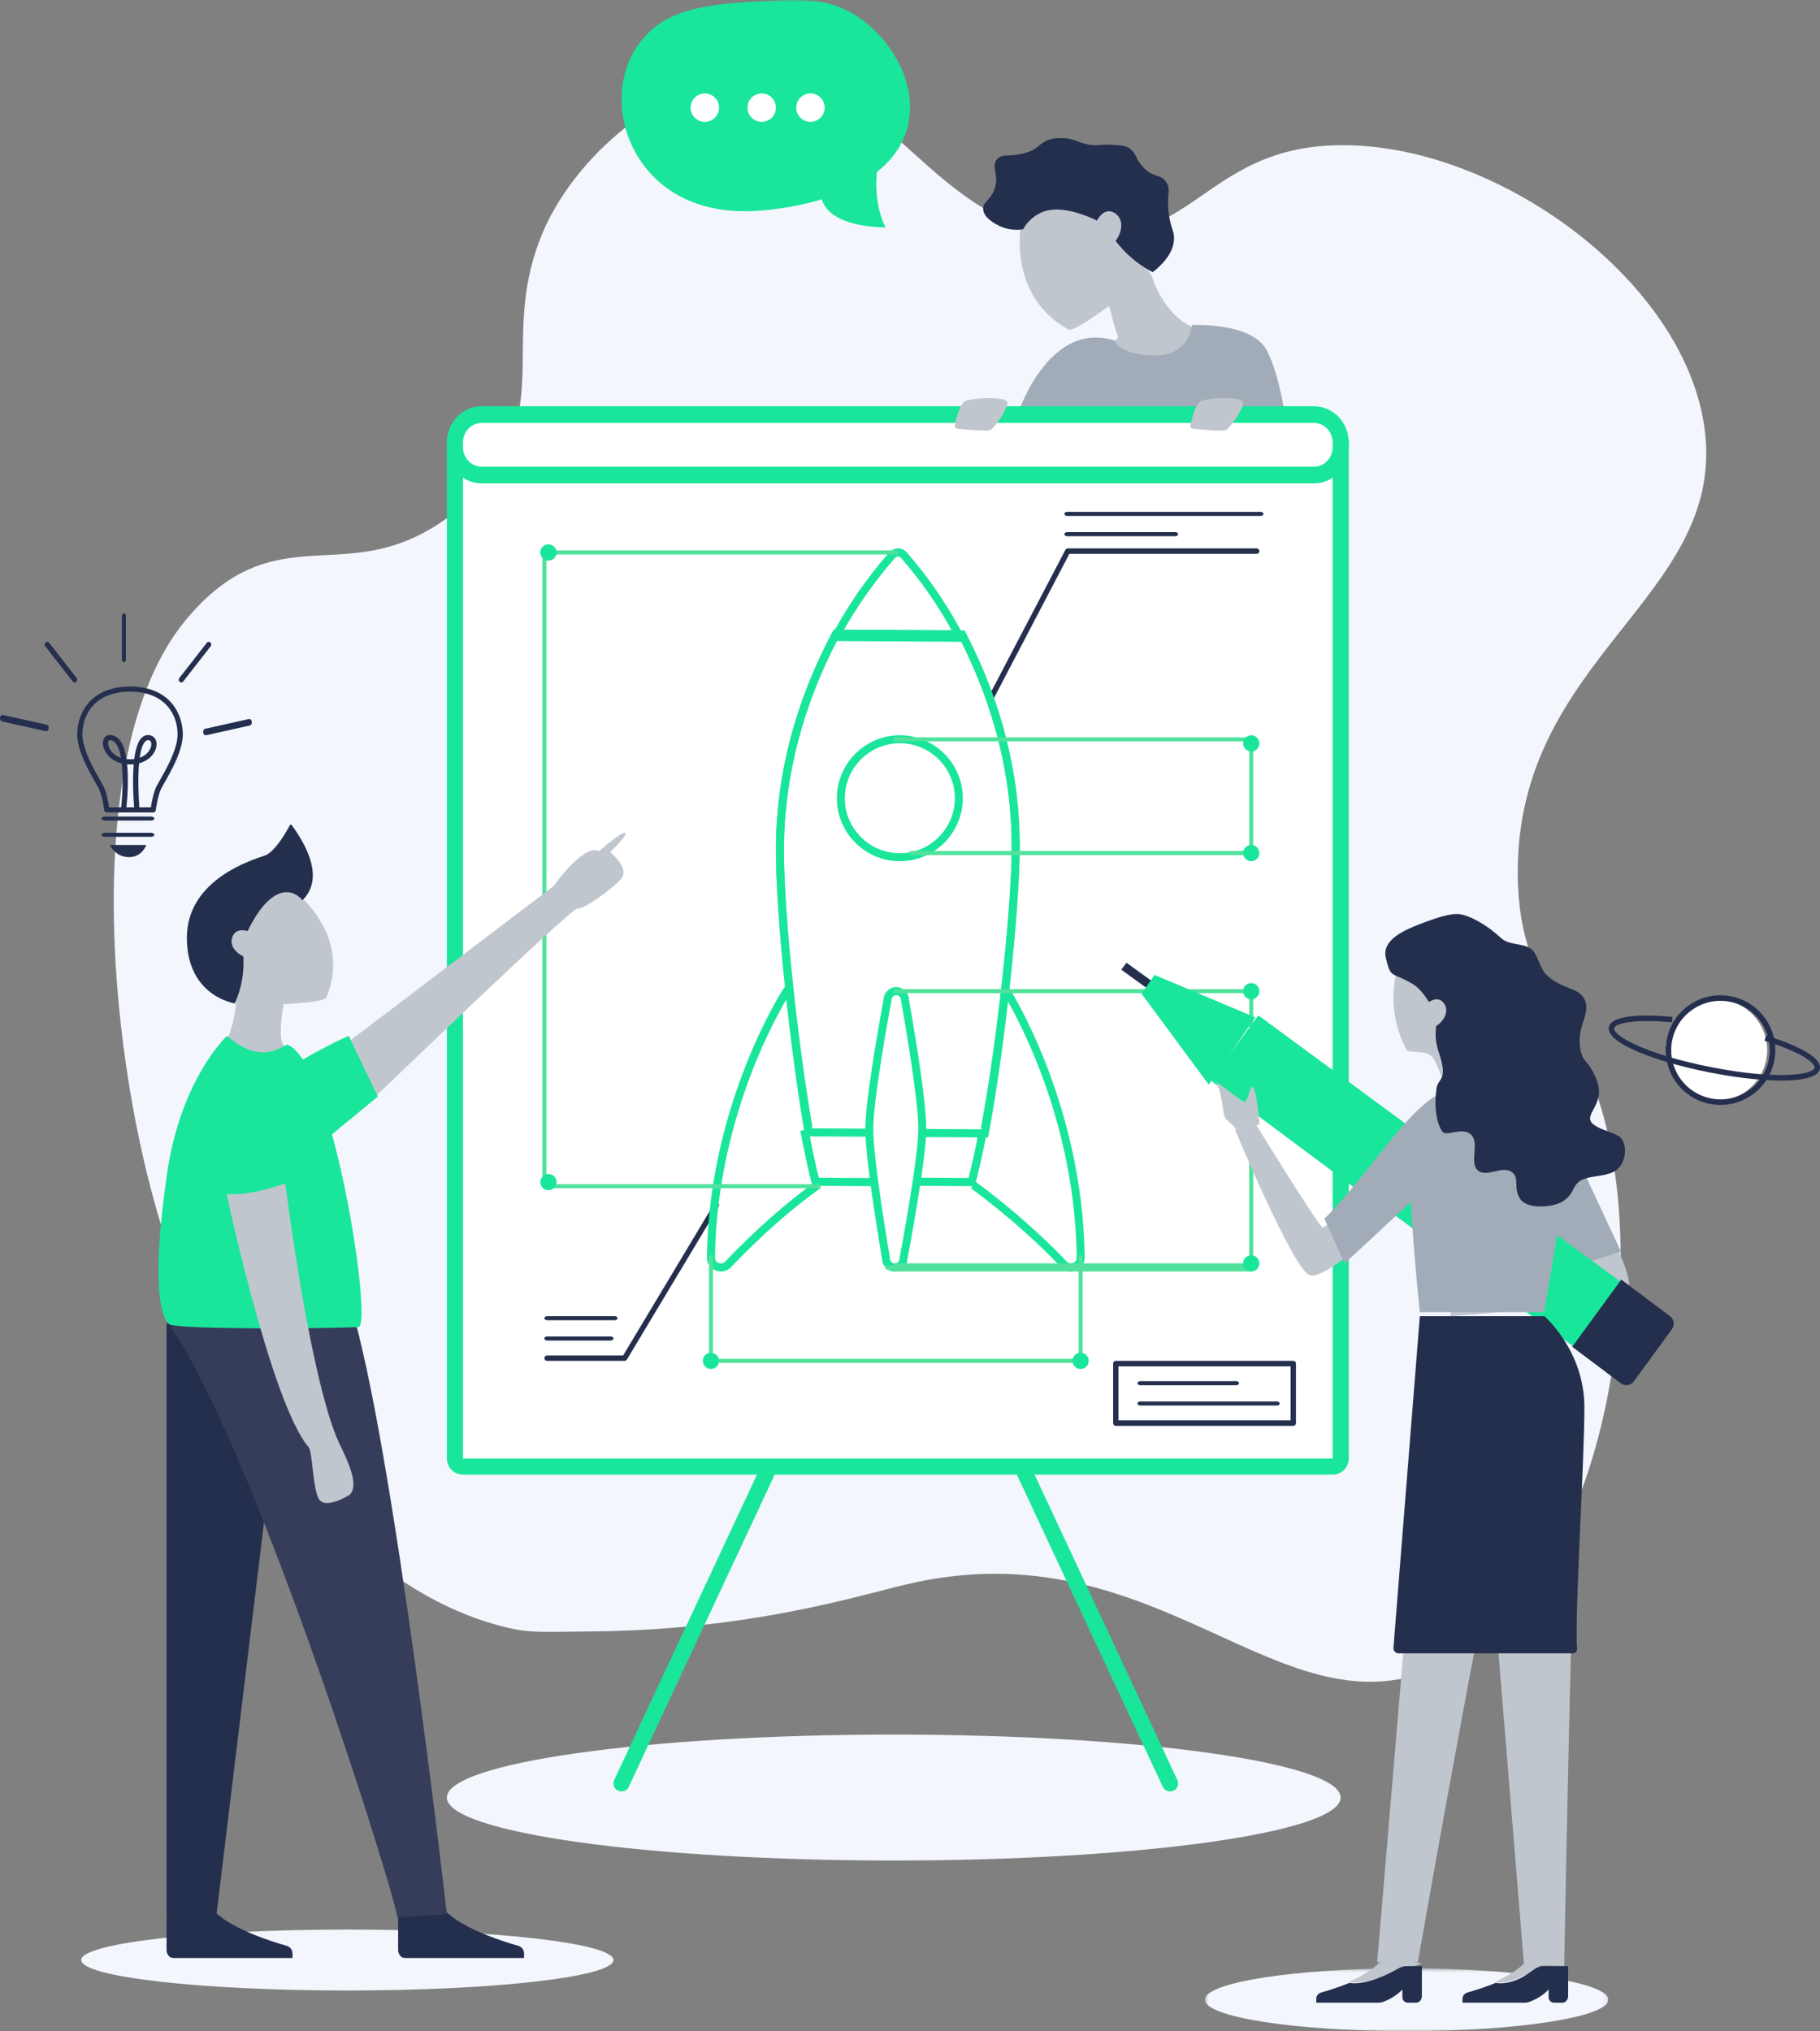 <?xml version="1.0" encoding="UTF-8"?>
<svg width="448px" height="500px" viewBox="0 0 448 500" version="1.1" xmlns="http://www.w3.org/2000/svg" xmlns:xlink="http://www.w3.org/1999/xlink">
    <rect x="0" y="0" width="448" height="500" fill="#808080" stroke="none"/>
    <!-- Generator: sketchtool 51.3 (57544) - http://www.bohemiancoding.com/sketch -->
    <title>69ECF445-7EBB-4536-8854-B9D5D53D181E</title>
    <desc>Created with sketchtool.</desc>
    <defs>
        <polygon id="path-1" points="0.577 0.534 99.89 0.534 99.89 16 0.577 16"></polygon>
        <polygon id="path-3" points="0 500 448 500 448 0 0 0"></polygon>
    </defs>
    <g id="Page-1" stroke="none" stroke-width="1" fill="none" fill-rule="evenodd">
        <g id="About-us" transform="translate(-86, -722)">
            <g id="Group-142" transform="translate(86, 722)">
                <path d="M151,482.5 C151,486.642 121.674,490 85.5,490 C49.325,490 20,486.642 20,482.5 C20,478.358 49.325,475 85.5,475 C121.674,475 151,478.358 151,482.5" id="Fill-1" fill="#F3F6FD"></path>
                <g id="Group-5" transform="translate(296, 484)">
                    <mask id="mask-2" fill="white">
                        <use xlink:href="#path-1"></use>
                    </mask>
                    <g id="Clip-4"></g>
                    <path d="M99.89,8.267 C99.89,12.537 77.658,16 50.233,16 C22.808,16 0.577,12.537 0.577,8.267 C0.577,3.997 22.808,0.534 50.233,0.534 C77.658,0.534 99.89,3.997 99.89,8.267" id="Fill-3" fill="#F3F6FD" mask="url(#mask-2)"></path>
                </g>
                <path d="M330,442.5 C330,451.061 280.751,458 220,458 C159.248,458 110,451.061 110,442.5 C110,433.939 159.248,427 220,427 C280.751,427 330,433.939 330,442.5" id="Fill-6" fill="#F3F6FD"></path>
                <path d="M266.229,58.513 C228.515,57.403 218.906,16.122 185.416,18.067 C164.114,19.303 140.83,38.309 132.894,58.953 C123.709,82.848 135.021,99.295 120.09,117.853 C118.105,120.32 111.138,128.864 99.307,133.411 C80.167,140.767 64.664,129.859 45.763,152.592 C20.252,183.272 26.237,255.646 38.792,298.679 C53.792,350.097 87.952,393.16 126.79,401.085 C131.168,401.978 136.024,401.683 145.646,401.603 C184.542,401.277 211.262,392.82 223.122,390.024 C285.782,375.249 315.38,428.958 355.145,409.828 C391.359,392.406 403.601,330.314 397.404,287.9 C391.77,249.336 373.794,246.893 373.597,215.217 C373.264,161.618 424.602,147.241 419.666,106.131 C415.095,68.054 365.367,33.129 326.176,35.889 C297.422,37.914 293.551,59.317 266.229,58.513" id="Fill-8" fill="#F3F6FD"></path>
                <path d="M434.773,260.858 C433.471,267.636 426.92,272.075 420.142,270.773 C413.364,269.471 408.924,262.921 410.227,256.143 C411.528,249.364 418.079,244.925 424.857,246.227 C431.636,247.529 436.075,254.08 434.773,260.858" id="Fill-10" fill="#FFFFFF"></path>
                <path d="M420.443,246.767 C416.064,247.915 412.501,251.479 411.591,256.213 C410.33,262.779 414.647,269.147 421.212,270.408 C427.779,271.669 434.146,267.353 435.408,260.788 C436.669,254.222 432.354,247.854 425.787,246.592 C423.955,246.241 422.138,246.323 420.443,246.767 M426.903,271.561 C425.016,272.057 422.994,272.148 420.953,271.756 C413.644,270.353 408.84,263.263 410.244,255.954 C411.647,248.645 418.735,243.84 426.046,245.244 C433.356,246.648 438.161,253.737 436.756,261.047 C435.744,266.316 431.777,270.283 426.903,271.561" id="Fill-12" fill="#242F4E"></path>
                <path d="M444.954,265.358 C440.146,266.652 430.362,265.882 420.873,264.014 C407.969,261.471 395.292,256.832 396.031,252.884 C396.669,249.479 406.11,249.812 411.681,250.313 L411.566,251.662 C401.493,250.756 397.533,252.049 397.327,253.139 C397.013,254.821 404.695,259.447 421.123,262.684 C437.549,265.919 446.356,264.54 446.672,262.859 C446.871,261.793 443.755,259.137 434.352,256.193 L434.738,254.898 C439.948,256.53 448.595,259.767 447.968,263.115 C447.773,264.16 446.685,264.893 444.954,265.358" id="Fill-14" fill="#242F4E"></path>
                <path d="M29.785,186.571 C28.907,186.276 28.285,185.835 27.868,185.439 C26.946,184.563 26.618,183.564 26.618,182.92 C26.618,182.654 26.67,182.207 27.018,182.207 C27.533,182.207 27.973,182.415 28.361,182.844 C29.056,183.61 29.506,184.953 29.785,186.571 M34.391,186.528 C34.644,184.728 35.06,183.272 35.717,182.569 C36.02,182.244 36.28,182.207 36.449,182.207 C37.148,182.207 37.253,182.826 37.253,183.196 C37.253,183.814 36.933,184.762 36.035,185.566 C35.666,185.897 35.132,186.261 34.391,186.528 M39.309,192.151 C38.982,192.721 38.717,193.186 38.551,193.511 C37.778,195.022 37.316,197.607 37.141,198.738 L34.306,198.738 C34.098,196.125 33.903,191.581 34.236,187.899 C35.478,187.572 36.343,187.002 36.906,186.497 C37.931,185.579 38.544,184.344 38.544,183.196 C38.544,181.849 37.702,180.945 36.449,180.945 C35.809,180.945 35.242,181.205 34.764,181.718 C33.855,182.691 33.333,184.611 33.05,186.846 C32.461,186.922 31.738,186.932 31.131,186.864 C30.823,184.825 30.269,183.046 29.328,182.007 C28.689,181.302 27.912,180.945 27.018,180.945 C26.007,180.945 25.327,181.738 25.327,182.92 C25.327,184.071 25.956,185.382 26.969,186.344 C27.588,186.932 28.557,187.598 29.975,187.942 C30.378,191.63 30.102,196.176 29.828,198.738 L26.859,198.738 C26.684,197.607 26.223,195.022 25.45,193.511 C25.284,193.186 25.018,192.721 24.692,192.151 C23.154,189.466 20.291,184.468 20.291,180.783 C20.291,175.929 23.358,170.262 32,170.262 C40.643,170.262 43.71,175.929 43.71,180.783 C43.71,184.468 40.847,189.466 39.309,192.151 M31.292,188.147 C31.816,188.187 32.403,188.181 32.915,188.132 C32.569,192.177 32.858,196.804 33.011,198.738 L31.124,198.738 C31.315,196.879 31.701,192.221 31.292,188.147 M32,169 C27.59,169 24.052,170.403 21.765,173.058 C20.008,175.098 19,177.914 19,180.783 C19,184.797 21.97,189.982 23.565,192.767 C23.879,193.316 24.135,193.763 24.296,194.075 C25.185,195.815 25.654,199.411 25.658,199.447 C25.698,199.763 25.973,200 26.298,200 L37.703,200 C38.028,200 38.302,199.763 38.342,199.447 C38.347,199.411 38.814,195.817 39.705,194.075 C39.865,193.763 40.121,193.316 40.435,192.767 C42.031,189.982 45,184.797 45,180.783 C45,177.914 43.993,175.098 42.235,173.058 C39.948,170.403 36.41,169 32,169" id="Fill-16" fill="#242F4E"></path>
                <path d="M37.101,201 L25.899,201 C25.404,201 25,201.225 25,201.5 C25,201.775 25.404,202 25.899,202 L37.101,202 C37.596,202 38,201.775 38,201.5 C38,201.225 37.596,201 37.101,201" id="Fill-18" fill="#242F4E"></path>
                <path d="M37.101,205 L25.899,205 C25.404,205 25,205.225 25,205.5 C25,205.775 25.404,206 25.899,206 L37.101,206 C37.596,206 38,205.775 38,205.5 C38,205.225 37.596,205 37.101,205" id="Fill-20" fill="#242F4E"></path>
                <path d="M31.737,211 C35.053,211 36,208 36,208 L27,208 C27,208 28.421,211 31.737,211" id="Fill-22" fill="#242F4E"></path>
                <path d="M30.5,163 C30.776,163 31,162.716 31,162.367 L31,151.633 C31,151.284 30.776,151 30.5,151 C30.224,151 30,151.284 30,151.633 L30,162.367 C30,162.716 30.224,163 30.5,163" id="Fill-24" fill="#242F4E"></path>
                <path d="M18.855,166.903 L12.097,158.238 C11.876,157.956 11.484,157.919 11.222,158.156 C10.959,158.393 10.925,158.815 11.145,159.097 L17.903,167.761 C18.026,167.918 18.202,168 18.379,168 C18.52,168 18.662,167.949 18.778,167.844 C19.041,167.606 19.075,167.185 18.855,166.903" id="Fill-26" fill="#242F4E"></path>
                <path d="M11.469,178.393 L0.754,176.012 C0.401,175.936 0.072,176.229 0.01,176.668 C-0.052,177.109 0.181,177.529 0.531,177.607 L11.245,179.988 C11.284,179.996 11.321,180 11.358,180 C11.664,180 11.935,179.724 11.99,179.332 C12.051,178.891 11.818,178.471 11.469,178.393" id="Fill-28" fill="#242F4E"></path>
                <path d="M61.246,177.012 L50.531,179.392 C50.181,179.471 49.948,179.891 50.01,180.331 C50.065,180.724 50.336,181 50.642,181 C50.679,181 50.716,180.996 50.755,180.987 L61.469,178.606 C61.819,178.528 62.051,178.109 61.99,177.669 C61.929,177.228 61.596,176.935 61.246,177.012" id="Fill-30" fill="#242F4E"></path>
                <path d="M51.778,158.156 C51.516,157.919 51.124,157.956 50.904,158.239 L44.145,166.904 C43.925,167.185 43.959,167.607 44.222,167.844 C44.338,167.949 44.48,168 44.62,168 C44.797,168 44.974,167.919 45.096,167.762 L51.855,159.097 C52.075,158.815 52.041,158.394 51.778,158.156" id="Fill-32" fill="#242F4E"></path>
                <path d="M251.757,52.588 C251.757,52.588 246.642,71.989 263.007,81.123 C264.277,81.832 273.031,75.289 273.031,75.289 C273.031,75.289 273.985,79.54 275.167,82.717 C275.609,83.905 272.722,83.906 273.211,84.995 C278.564,96.916 301.551,84.316 293.187,80.351 C286.011,76.951 283.447,67.737 283.447,67.737 C283.447,67.737 264.916,41.908 251.757,52.588" id="Fill-34" fill="#C0C6CE"></path>
                <path d="M251.836,56.46 C251.836,56.46 253.016,53.929 256.083,52.417 C262.119,49.442 271.932,55.317 271.932,55.317 C274.173,59.259 277.975,64.059 283.749,67 C287.871,63.763 288.873,60.967 288.989,58.963 C289.117,56.736 288.097,56.232 287.655,52.219 C287.163,47.733 288.261,46.786 287.155,44.968 C285.762,42.677 283.822,43.858 281.321,41.089 C279.4,38.962 279.57,37.189 277.487,36.199 C276.806,35.875 275.969,35.811 274.32,35.693 C270.844,35.446 270.703,35.917 268.652,35.693 C265.427,35.341 264.88,34.076 261.484,34.007 C260.752,33.992 259.884,33.98 258.787,34.233 C256.228,34.822 255.572,36.49 253.504,37.27 C248.908,39.002 246.676,37.493 245.32,39.316 C243.886,41.242 246.153,43.229 244.725,46.785 C243.675,49.396 241.884,49.737 242.006,51.511 C242.157,53.694 245.006,55.117 245.898,55.564 C248.39,56.809 250.768,56.617 251.836,56.46" id="Fill-36" fill="#242F4E"></path>
                <path d="M270.125,55.044 C269.957,54.749 269.958,54.393 270.13,54.1 C270.725,53.09 272.307,51.001 274.556,52.558 C277.026,54.269 275.949,58.112 274.146,59.757 C273.694,60.17 272.962,60.037 272.659,59.506 L270.125,55.044 Z" id="Fill-38" fill="#C0C6CE"></path>
                <path d="M250,103.343 C250,103.343 257.406,78.722 274.185,83.772 C274.185,83.772 275.757,87.499 284.342,87.499 C292.927,87.499 293.368,80.031 293.368,80.031 C293.368,80.031 308.162,79.184 311.866,86.324 C315.57,93.462 317,107 317,107 L250,103.343 Z" id="Fill-40" fill="#A2ACB8"></path>
                <path d="M152.978,441 C152.698,441 152.413,440.941 152.142,440.814 C151.152,440.353 150.724,439.177 151.186,438.188 L201.229,331.14 C201.691,330.152 202.867,329.724 203.858,330.186 C204.848,330.647 205.276,331.823 204.813,332.812 L154.772,439.86 C154.436,440.578 153.722,441 152.978,441" id="Fill-42" fill="#19E69B"></path>
                <path d="M288.023,441 C287.277,441 286.565,440.578 286.228,439.86 L236.187,332.812 C235.724,331.823 236.152,330.647 237.142,330.186 C238.133,329.724 239.309,330.152 239.771,331.14 L289.814,438.188 C290.276,439.177 289.849,440.353 288.858,440.814 C288.587,440.941 288.303,441 288.023,441" id="Fill-44" fill="#19E69B"></path>
                <path d="M113.982,361 C112.888,361 112,360.116 112,359.026 L112,108.974 C112,107.884 112.888,107 113.982,107 L328.018,107 C329.113,107 330,107.884 330,108.974 L330,359.026 C330,360.116 329.113,361 328.018,361 L113.982,361 Z" id="Fill-46" fill="#FFFFFF"></path>
                <path d="M328.036,105 L113.964,105 C111.775,105 110,106.768 110,108.949 L110,359.051 C110,361.232 111.775,363 113.964,363 L328.036,363 C330.225,363 332,361.232 332,359.051 L332,108.949 C332,106.768 330.225,105 328.036,105 Z M113.964,359.051 L328.036,359.051 L328.036,108.949 L113.964,108.949 L113.964,359.051 Z" id="Fill-48" fill="#19E69B"></path>
                <path d="M323.394,117 L118.606,117 C114.973,117 112,113.896 112,110.103 L112,108.897 C112,105.104 114.973,102 118.606,102 L323.394,102 C327.027,102 330,105.104 330,108.897 L330,110.103 C330,113.896 327.027,117 323.394,117" id="Fill-50" fill="#FFFFFF"></path>
                <path d="M118.589,104.109 C116.04,104.109 113.964,106.259 113.964,108.902 L113.964,110.098 C113.964,112.741 116.04,114.891 118.589,114.891 L323.411,114.891 C325.961,114.891 328.036,112.741 328.036,110.098 L328.036,108.902 C328.036,106.259 325.961,104.109 323.411,104.109 L118.589,104.109 Z M323.411,119 L118.589,119 C113.853,119 110,115.007 110,110.098 L110,108.902 C110,103.994 113.853,100 118.589,100 L323.411,100 C328.147,100 332,103.994 332,108.902 L332,110.098 C332,115.007 328.147,119 323.411,119 Z" id="Fill-52" fill="#19E69B"></path>
                <path d="M243.659,173 C243.555,173 243.45,172.975 243.351,172.923 C243.03,172.751 242.906,172.348 243.076,172.022 L262.253,135.355 C262.367,135.137 262.592,135 262.836,135 L309.341,135 C309.705,135 310,135.299 310,135.666 C310,136.034 309.705,136.333 309.341,136.333 L263.233,136.333 L244.243,172.645 C244.124,172.871 243.895,173 243.659,173" id="Fill-54" fill="#242F4E"></path>
                <path d="M310.332,127 L262.668,127 C262.299,127 262,126.776 262,126.5 C262,126.224 262.299,126 262.668,126 L310.332,126 C310.701,126 311,126.224 311,126.5 C311,126.776 310.701,127 310.332,127" id="Fill-56" fill="#242F4E"></path>
                <path d="M289.352,132 L262.648,132 C262.29,132 262,131.776 262,131.5 C262,131.224 262.29,131 262.648,131 L289.352,131 C289.71,131 290,131.224 290,131.5 C290,131.776 289.71,132 289.352,132" id="Fill-58" fill="#242F4E"></path>
                <path d="M153.754,335 L134.657,335 C134.294,335 134,334.704 134,334.339 C134,333.974 134.294,333.679 134.657,333.679 L153.383,333.679 L175.78,296.32 C175.968,296.007 176.372,295.907 176.682,296.095 C176.993,296.283 177.093,296.69 176.906,297.002 L154.317,334.68 C154.198,334.878 153.985,335 153.754,335" id="Fill-60" fill="#242F4E"></path>
                <path d="M151.301,325 L134.699,325 C134.312,325 134,324.776 134,324.5 C134,324.224 134.312,324 134.699,324 L151.301,324 C151.687,324 152,324.224 152,324.5 C152,324.776 151.687,325 151.301,325" id="Fill-62" fill="#242F4E"></path>
                <path d="M150.31,330 L134.69,330 C134.309,330 134,329.776 134,329.5 C134,329.224 134.309,329 134.69,329 L150.31,329 C150.691,329 151,329.224 151,329.5 C151,329.776 150.691,330 150.31,330" id="Fill-64" fill="#242F4E"></path>
                <path d="M304.315,341 L280.685,341 C280.306,341 280,340.776 280,340.5 C280,340.224 280.306,340 280.685,340 L304.315,340 C304.694,340 305,340.224 305,340.5 C305,340.776 304.694,341 304.315,341" id="Fill-66" fill="#242F4E"></path>
                <path d="M314.353,346 L280.647,346 C280.29,346 280,345.776 280,345.5 C280,345.224 280.29,345 280.647,345 L314.353,345 C314.711,345 315,345.224 315,345.5 C315,345.776 314.711,346 314.353,346" id="Fill-68" fill="#242F4E"></path>
                <mask id="mask-4" fill="white">
                    <use xlink:href="#path-3"></use>
                </mask>
                <g id="Clip-71"></g>
                <path d="M275.315,349.651 L317.685,349.651 L317.685,336.349 L275.315,336.349 L275.315,349.651 Z M318.342,351 L274.658,351 C274.295,351 274,350.699 274,350.326 L274,335.674 C274,335.302 274.295,335 274.658,335 L318.342,335 C318.705,335 319,335.302 319,335.674 L319,350.326 C319,350.699 318.705,351 318.342,351 Z" id="Fill-70" fill="#242F4E" mask="url(#mask-4)"></path>
                <path d="M177.453,313 C177.016,313 176.573,312.916 176.148,312.744 C174.825,312.208 173.981,310.942 174,309.52 C174.494,271.364 192.9,243.279 193.086,243 L194.749,244.093 C194.567,244.367 176.479,271.994 175.994,309.545 C175.981,310.465 176.685,310.822 176.901,310.91 C177.114,310.996 177.861,311.227 178.491,310.571 C186.244,302.496 193.554,296.042 200.837,290.842 L202,292.452 C194.819,297.579 187.6,303.953 179.933,311.939 C179.268,312.631 178.372,313 177.453,313" id="Fill-72" fill="#19E69B" mask="url(#mask-4)"></path>
                <path d="M263.613,313 C262.713,313 261.835,312.631 261.182,311.939 C256.453,306.915 248.143,299.175 239,292.518 L240.14,290.91 C249.392,297.646 257.807,305.483 262.596,310.571 C263.214,311.227 263.946,310.996 264.155,310.91 C264.367,310.822 265.058,310.465 265.045,309.545 C264.568,271.965 246.834,244.367 246.656,244.093 L248.286,243 C248.467,243.279 266.515,271.364 267,309.52 C267.018,310.942 266.191,312.208 264.893,312.744 C264.476,312.916 264.043,313 263.613,313" id="Fill-73" fill="#19E69B" mask="url(#mask-4)"></path>
                <path d="M214.988,292 L199.971,291.914 L199.774,291.172 C198.943,288.028 198.009,283.717 197,278.359 L199.011,278 C199.933,282.9 200.79,286.908 201.562,289.933 L215,290.009 L214.988,292 Z" id="Fill-74" fill="#19E69B" mask="url(#mask-4)"></path>
                <path d="M239.927,292 L225,291.912 L225.011,289.907 L238.399,289.986 C239.19,286.949 240.078,282.922 241.044,278 L243,278.388 C241.945,283.769 240.978,288.099 240.128,291.255 L239.927,292 Z" id="Fill-75" fill="#19E69B" mask="url(#mask-4)"></path>
                <path d="M207.296,155.83 L234.724,155.994 C230.98,149.112 226.615,142.829 221.733,137.299 C221.555,137.097 221.307,136.997 221.043,136.987 C220.776,136.987 220.53,137.101 220.352,137.304 C218.447,139.488 212.829,145.927 207.296,155.83 Z M238,158 L204,157.797 L204.788,156.335 C210.676,145.407 216.864,138.314 218.898,135.983 C219.441,135.361 220.22,135.003 221.037,135 L221.046,135 C221.858,135 222.635,135.353 223.18,135.97 C228.512,142.01 233.239,148.927 237.227,156.528 L238,158 Z" id="Fill-76" fill="#19E69B" mask="url(#mask-4)"></path>
                <path d="M243.381,278 L241.451,277.633 C245.33,257.072 248.943,224.229 249.034,208.729 C249.136,191.239 244.822,173.89 236.215,157.153 L206.401,156.978 C197.588,173.66 193.068,190.958 192.966,208.4 C192.87,224.985 196.588,258.07 199.986,277.39 L198.052,277.733 C194.639,258.331 190.905,225.079 191.002,208.388 C191.107,190.439 195.799,172.653 204.948,155.523 L205.228,155 L237.41,155.189 L237.683,155.715 C246.623,172.903 251.103,190.743 250.998,208.741 C250.907,224.334 247.276,257.346 243.381,278" id="Fill-77" fill="#19E69B" mask="url(#mask-4)"></path>
                <path d="M243.229,280 L227.149,279.905 L227.16,277.915 L241.603,278.001 C245.423,257.197 248.944,224.693 249.034,209.247 C249.136,191.589 244.823,174.072 236.214,157.173 L206.4,156.997 C197.588,173.839 193.068,191.304 192.966,208.914 C192.87,225.428 196.486,258.144 199.844,277.753 L214.056,277.837 L214.045,279.827 L198.194,279.733 L198.051,278.916 C194.639,259.326 190.904,225.754 191.002,208.902 C191.107,190.78 195.799,172.823 204.947,155.529 L205.227,155 L237.41,155.191 L237.683,155.722 C246.623,173.075 251.103,191.087 250.998,209.258 C250.908,225.002 247.277,258.332 243.381,279.185 L243.229,280 Z" id="Fill-78" fill="#19E69B" mask="url(#mask-4)"></path>
                <path d="M220.616,244.973 C220.306,244.973 220.015,245.096 219.794,245.318 C219.569,245.546 219.444,245.85 219.442,246.174 L219.425,246.353 C219.38,246.588 215.001,269.968 214.955,277.751 C214.91,285.537 219.017,309.397 219.058,309.637 L219.073,309.724 L219.073,309.812 C219.071,310.137 219.192,310.442 219.415,310.671 C219.635,310.899 219.928,311.025 220.24,311.027 C220.548,311.031 220.846,310.906 221.068,310.681 C221.294,310.454 221.419,310.15 221.421,309.826 L221.439,309.645 C221.484,309.406 225.999,285.689 226.045,277.909 C226.09,270.131 221.849,246.607 221.806,246.371 L221.79,246.28 L221.79,246.188 C221.794,245.522 221.27,244.977 220.623,244.973 L220.616,244.973 Z M220.248,313 L220.228,313 C219.391,312.995 218.606,312.659 218.018,312.052 C217.455,311.471 217.137,310.709 217.119,309.896 C216.812,308.115 212.955,285.55 213,277.74 C213.046,269.931 217.158,247.83 217.489,246.065 C217.517,245.254 217.843,244.496 218.413,243.922 C219.003,243.327 219.785,243 220.615,243 L220.634,243 C222.327,243.01 223.701,244.391 223.744,246.099 C224.067,247.888 228.045,270.115 228,277.921 C227.954,285.729 223.715,308.143 223.373,309.937 C223.345,310.747 223.019,311.504 222.45,312.078 C221.859,312.673 221.078,313 220.248,313 Z" id="Fill-79" fill="#19E69B" mask="url(#mask-4)"></path>
                <path d="M221.5,182.96 C214.034,182.96 207.96,189.034 207.96,196.5 C207.96,203.966 214.034,210.04 221.5,210.04 C228.966,210.04 235.04,203.966 235.04,196.5 C235.04,189.034 228.966,182.96 221.5,182.96 M221.5,212 C212.953,212 206,205.047 206,196.5 C206,187.954 212.953,181 221.5,181 C230.047,181 237,187.954 237,196.5 C237,205.047 230.047,212 221.5,212" id="Fill-80" fill="#19E69B" mask="url(#mask-4)"></path>
                <path d="M133,136 L221,136" id="Stroke-81" stroke="#50E29D" mask="url(#mask-4)"></path>
                <path d="M134,292 L134,137" id="Stroke-82" stroke="#50E29D" mask="url(#mask-4)"></path>
                <path d="M202,292 L134,292" id="Stroke-83" stroke="#50E29D" mask="url(#mask-4)"></path>
                <path d="M220,182 L308,182" id="Stroke-84" stroke="#50E29D" mask="url(#mask-4)"></path>
                <path d="M224,210 L308,210" id="Stroke-85" stroke="#50E29D" mask="url(#mask-4)"></path>
                <path d="M308,182 L308,210" id="Stroke-86" stroke="#50E29D" mask="url(#mask-4)"></path>
                <path d="M220,244 L307,244" id="Stroke-87" stroke="#50E29D" mask="url(#mask-4)"></path>
                <path d="M220,312 L308,312" id="Stroke-88" stroke="#50E29D" stroke-width="2" mask="url(#mask-4)"></path>
                <path d="M308,244 L308,312" id="Stroke-89" stroke="#50E29D" mask="url(#mask-4)"></path>
                <path d="M175,334 L175,309" id="Stroke-90" stroke="#50E29D" mask="url(#mask-4)"></path>
                <path d="M266,334 L266,309" id="Stroke-91" stroke="#50E29D" mask="url(#mask-4)"></path>
                <path d="M175,335 L266,335" id="Stroke-92" stroke="#50E29D" mask="url(#mask-4)"></path>
                <path d="M218,312 L307,312" id="Stroke-93" stroke="#50E29D" mask="url(#mask-4)"></path>
                <path d="M137,136 C137,137.104 136.104,138 135,138 C133.896,138 133,137.104 133,136 C133,134.896 133.896,134 135,134 C136.104,134 137,134.896 137,136" id="Fill-94" fill="#19E69B" mask="url(#mask-4)"></path>
                <path d="M137,291 C137,292.104 136.104,293 135,293 C133.896,293 133,292.104 133,291 C133,289.896 133.896,289 135,289 C136.104,289 137,289.896 137,291" id="Fill-95" fill="#19E69B" mask="url(#mask-4)"></path>
                <path d="M177,335 C177,336.104 176.104,337 175,337 C173.895,337 173,336.104 173,335 C173,333.896 173.895,333 175,333 C176.104,333 177,333.896 177,335" id="Fill-96" fill="#19E69B" mask="url(#mask-4)"></path>
                <path d="M268,335 C268,336.104 267.104,337 266,337 C264.896,337 264,336.104 264,335 C264,333.896 264.896,333 266,333 C267.104,333 268,333.896 268,335" id="Fill-97" fill="#19E69B" mask="url(#mask-4)"></path>
                <path d="M310,311 C310,312.104 309.104,313 308,313 C306.896,313 306,312.104 306,311 C306,309.896 306.896,309 308,309 C309.104,309 310,309.896 310,311" id="Fill-98" fill="#19E69B" mask="url(#mask-4)"></path>
                <path d="M310,244 C310,245.104 309.104,246 308,246 C306.896,246 306,245.104 306,244 C306,242.895 306.896,242 308,242 C309.104,242 310,242.895 310,244" id="Fill-99" fill="#19E69B" mask="url(#mask-4)"></path>
                <path d="M310,210 C310,211.104 309.104,212 308,212 C306.896,212 306,211.104 306,210 C306,208.896 306.896,208 308,208 C309.104,208 310,208.896 310,210" id="Fill-100" fill="#19E69B" mask="url(#mask-4)"></path>
                <path d="M310,183 C310,184.104 309.104,185 308,185 C306.896,185 306,184.104 306,183 C306,181.896 306.896,181 308,181 C309.104,181 310,181.896 310,183" id="Fill-101" fill="#19E69B" mask="url(#mask-4)"></path>
                <path d="M85,257.064 L136.228,218.148 C136.228,218.148 143.722,207.549 147.449,209.521 C147.449,209.521 152.994,204.694 153.885,205.015 C154.776,205.337 150.189,209.795 150.189,209.795 C150.189,209.795 155.141,213.753 152.911,216.323 C150.681,218.894 143.489,224.047 142.144,223.654 C140.8,223.26 91.314,271 91.314,271 L85,257.064 Z" id="Fill-102" fill="#C0C6CE" mask="url(#mask-4)"></path>
                <path d="M72.068,219 C72.068,219 86.844,229.754 80.351,245.561 C79.847,246.788 69.828,247.184 69.828,247.184 C69.828,247.184 68.496,253.808 69.468,256.724 C69.832,257.816 73.232,260.811 72.928,261.851 C71.791,265.742 50.718,267.111 54.44,259.529 C57.634,253.023 58.041,247.819 58.041,247.819 C58.041,247.819 56.525,219 72.068,219" id="Fill-103" fill="#C0C6CE" mask="url(#mask-4)"></path>
                <path d="M41,471.197 L41,480.001 C41,481.105 41.737,482 42.646,482 L72,482 L72,480.892 C72,480.011 71.421,479.237 70.575,478.999 C67.034,477.998 57.789,475.099 53.213,470.957 C45.711,464.166 41,471.197 41,471.197" id="Fill-104" fill="#242F4E" mask="url(#mask-4)"></path>
                <path d="M98,471.197 L98,480.001 C98,481.105 98.737,482 99.646,482 L129,482 L129,480.892 C129,480.011 128.421,479.237 127.576,478.999 C124.034,477.998 114.789,475.099 110.213,470.957 C102.711,464.166 98,471.197 98,471.197" id="Fill-105" fill="#242F4E" mask="url(#mask-4)"></path>
                <path d="M71.829,203.124 C73.335,205.283 80.864,215.375 74.451,221.598 C74.451,221.598 72.531,219.046 69.509,219.749 C63.564,221.133 59.59,232.451 59.59,232.451 C60.225,236.56 60.225,241.553 57.797,247 C57.797,247 46,245.321 46,230.857 C46,216.394 62.24,211.65 65.193,210.608 C67.704,209.722 70.542,204.657 71.336,203.158 C71.439,202.963 71.704,202.945 71.829,203.124" id="Fill-106" fill="#242F4E" mask="url(#mask-4)"></path>
                <polygon id="Fill-107" fill="#242F4E" mask="url(#mask-4)" points="41 325.893 41 471 53.325 471 67 358.086 49.284 318"></polygon>
                <path d="M42.004,326.54 C63.76,358.804 97.762,468.146 97.808,472 L110,471.234 C110,471.234 96.775,354.717 86.227,321 C86.227,321 41.53,325.837 42.004,326.54" id="Fill-108" fill="#363D5A" mask="url(#mask-4)"></path>
                <path d="M73,261.709 C73,261.709 81.132,256.957 85.849,255 L93,269.945 L78.36,282 L73,261.709 Z" id="Fill-109" fill="#19E69B" mask="url(#mask-4)"></path>
                <path d="M55.876,255 C55.876,255 44.472,265.511 41.089,289.084 C36.92,318.132 40.02,324.392 41.571,325.932 C43.123,327.471 87.604,327.007 88.375,326.614 C91.575,324.978 81.998,261.855 70.844,257.198 C69.915,256.81 64.873,262.852 55.876,255" id="Fill-110" fill="#19E69B" mask="url(#mask-4)"></path>
                <path d="M62.132,230.078 C62.075,229.758 61.85,229.491 61.532,229.375 C60.433,228.973 57.889,228.351 57.133,230.855 C56.3,233.605 59.561,235.84 61.995,235.998 C62.606,236.038 63.088,235.503 62.986,234.926 L62.132,230.078 Z" id="Fill-111" fill="#C0C6CE" mask="url(#mask-4)"></path>
                <path d="M70.056,290 C70.056,290 75.677,335.931 82.829,353.773 C84.137,357.037 89.168,365.409 85.933,368.064 C85.933,368.064 79.84,371.863 78.387,368.818 C76.933,365.772 76.905,357.352 76,356.292 C66.4,345.07 55,290.383 55,290.383 L70.056,290 Z" id="Fill-112" fill="#C0C6CE" mask="url(#mask-4)"></path>
                <path d="M55.338,293.849 C55.338,293.849 50.34,267.652 59.665,267.012 C68.991,266.373 72,290.698 72,290.698 C72,290.698 61.354,294.832 55.338,293.849" id="Fill-113" fill="#19E69B" mask="url(#mask-4)"></path>
                <path d="M387.579,288.193 C387.579,288.193 402.969,313.021 400.788,317.138 C398.609,321.255 357,324 357,324 L357.884,317.215 C357.884,317.215 387.97,313.526 388.68,312.373 C389.39,311.219 374.304,288 374.304,288 L387.579,288.193 Z" id="Fill-114" fill="#C0C6CE" mask="url(#mask-4)"></path>
                <polygon id="Fill-115" fill="#A2ACB8" mask="url(#mask-4)" points="399 308.083 386.655 312 378 291.869 390.103 289"></polygon>
                <polygon id="Fill-116" fill="#242F4E" mask="url(#mask-4)" points="284.708 245 286 243.297 277.292 237 276 238.703"></polygon>
                <path d="M401.374,339.122 L410.571,326.789 C411.289,325.828 411.085,324.469 410.116,323.757 L309.796,250 L298,265.818 L398.318,339.574 C399.288,340.286 400.655,340.085 401.374,339.122" id="Fill-117" fill="#19E69B" mask="url(#mask-4)"></path>
                <polygon id="Fill-118" fill="#19E69B" mask="url(#mask-4)" points="309 250.453 284.202 240 281 244.62 297.532 267"></polygon>
                <polygon id="Fill-119" fill="#19E69B" mask="url(#mask-4)" points="338.255 296 350 280.025 309.745 250 298 265.976"></polygon>
                <path d="M402.143,340.08 L411.56,327.19 C412.296,326.182 412.087,324.76 411.092,324.013 L399.084,315 L387,331.541 L399.008,340.554 C400.003,341.3 401.406,341.089 402.143,340.08" id="Fill-120" fill="#242F4E" mask="url(#mask-4)"></path>
                <path d="M376.816,269 C381.235,269 387.123,275.776 385.814,286.8 C384.506,297.825 380.088,323 380.088,323 L349.494,323 C349.494,323 344.749,279.067 348.348,275.611 C351.948,272.155 356.366,269 356.366,269 L376.816,269" id="Fill-121" fill="#A2ACB8" mask="url(#mask-4)"></path>
                <path d="M347,295.72 C347,295.72 326.491,315.873 322.262,313.858 C318.035,311.845 304,278.076 304,278.076 L309.271,277 C309.271,277 324.311,301.441 325.5,302.104 C326.689,302.767 346.708,282.522 346.708,282.522 L347,295.72 Z" id="Fill-122" fill="#C0C6CE" mask="url(#mask-4)"></path>
                <path d="M362.252,268.791 C351.208,263.489 340.069,286.073 326,300.022 L331.006,311 L363.908,280.459 C363.908,280.459 364.588,269.912 362.252,268.791" id="Fill-123" fill="#A2ACB8" mask="url(#mask-4)"></path>
                <path d="M343.997,238.313 C343.997,238.313 340.622,248.121 346.29,258.557 C346.635,259.192 351.029,258.467 352.51,260.125 C353.992,261.784 356.166,269 356.166,269 L364,252.247 L352.51,234 L343.997,238.313 Z" id="Fill-124" fill="#C0C6CE" mask="url(#mask-4)"></path>
                <path d="M349.412,227.52 C353.475,225.941 357.143,224.73 359.337,225.052 C362.031,225.447 366.168,227.802 369.448,230.881 C371.473,232.782 374.817,232.089 376.867,233.58 C378.523,234.786 378.878,238.131 380.577,239.859 C384.268,243.614 388.497,242.935 389.981,245.917 C391.849,249.677 387.835,252.484 389.059,258.503 C389.755,261.926 390.988,260.618 393.047,265.944 C395.38,271.983 389.384,274.402 392.152,276.719 C394.308,278.522 398.244,278.738 399.33,280.562 C400.634,282.755 400.123,287.126 397.008,288.556 C394.708,289.612 391.804,289.44 389.743,290.297 C386.73,291.551 387.909,293.809 384.509,295.845 C382.204,297.226 376.088,297.737 374.291,295.265 C372.407,292.674 374.08,290.149 372.297,288.641 C369.979,286.682 366.01,289.981 363.823,288.144 C361.517,286.209 364.394,281.25 361.995,279.203 C359.861,277.381 355.949,279.905 355.017,278.541 C353.933,276.952 352.88,273.427 353.571,268.107 C353.963,265.098 356.633,266.319 354.103,258.834 C352.348,253.642 354.586,251.588 352.857,248.567 C351.282,245.815 349.763,243.381 347.54,242.108 C342.33,239.125 342.358,240.943 341.132,235.816 C340.063,231.345 345.736,228.948 349.412,227.52" id="Fill-125" fill="#242F4E" mask="url(#mask-4)"></path>
                <path d="M351.009,247.743 C350.966,247.445 351.084,247.15 351.323,246.963 C352.152,246.316 354.156,245.094 355.508,247.108 C356.994,249.321 354.83,252.16 352.791,252.944 C352.278,253.141 351.715,252.796 351.639,252.258 L351.009,247.743 Z" id="Fill-126" fill="#C0C6CE" mask="url(#mask-4)"></path>
                <path d="M364,324 L379.412,324 C379.412,324 390.356,336.689 388.859,348.142 C387.269,360.313 385.033,484 385.033,484 L375.145,483.807 L367.141,386.018 L364,324" id="Fill-127" fill="#C0C6CE" mask="url(#mask-4)"></path>
                <path d="M375,349.63 C369.761,364.502 349.009,483 349.009,483 L339,483 L352.416,324 L375,349.63 Z" id="Fill-128" fill="#C0C6CE" mask="url(#mask-4)"></path>
                <path d="M380.159,324 C380.159,324 390.001,332.466 390,346.411 C390,360.49 387.581,397.023 388.194,405.919 C388.234,406.507 387.777,407 387.195,407 L344.264,407 C343.526,407 342.945,406.363 343.004,405.618 L349.5,324 L380.159,324 Z" id="Fill-129" fill="#242F4E" mask="url(#mask-4)"></path>
                <path d="M368,487.904 C370.755,486.624 373.618,484.976 375.514,483.037 C375.899,482.644 376.276,482.299 376.643,482 L380,483.262 C380,483.262 373.379,488.788 368,487.904" id="Fill-130" fill="#C0C6CE" mask="url(#mask-4)"></path>
                <path d="M361.195,490.5 C362.68,490.083 365.36,489.271 368.149,488.132 C372.016,488.691 375.609,486.372 377.367,484.982 C378.164,484.351 379.143,484 380.162,484 L386,484 L386,491.335 C386,492.254 385.382,493 384.619,493 L382.529,493 C381.795,493 381.201,492.408 381.201,491.679 L381.201,489.738 C381.201,489.738 379.738,491.539 376.603,492.753 C376.155,492.927 375.671,493 375.189,493 L360,493 L360,492.077 C360,491.343 360.486,490.699 361.195,490.5" id="Fill-131" fill="#242F4E" mask="url(#mask-4)"></path>
                <path d="M332,487.904 C334.813,486.624 337.736,484.976 339.672,483.037 C340.065,482.644 340.45,482.299 340.825,482 L350,483.262 C350,483.262 337.492,488.788 332,487.904" id="Fill-132" fill="#C0C6CE" mask="url(#mask-4)"></path>
                <path d="M325.195,490.5 C326.68,490.083 329.36,489.271 332.149,488.132 C336.438,488.751 342.034,485.833 344.218,484.565 C344.85,484.197 345.566,484 346.299,484 L350,484 L350,491.335 C350,492.254 349.382,493 348.619,493 L346.529,493 C345.795,493 345.201,492.408 345.201,491.679 L345.201,489.738 C345.201,489.738 343.738,491.539 340.604,492.753 C340.155,492.927 339.671,493 339.189,493 L324,493 L324,492.077 C324,491.343 324.486,490.699 325.195,490.5" id="Fill-133" fill="#242F4E" mask="url(#mask-4)"></path>
                <path d="M305.778,271.032 C307.289,272.139 307.319,267.846 308.258,267.579 C309.198,267.311 310.088,276.434 309.993,276.869 C308.04,277.112 306.252,277.861 304.16,278 C304.211,277.608 303.043,276.591 302.208,275.918 C301.685,275.497 301.345,274.912 301.256,274.266 C300.946,272.029 300.131,266.822 299.18,266.129 C297.964,265.242 303.208,269.147 305.778,271.032" id="Fill-134" fill="#C0C6CE" mask="url(#mask-4)"></path>
                <path d="M185.87,0.364 C170.467,1.197 162.745,3.444 157.346,10.702 C150.278,20.202 151.887,35.258 161.764,44.345 C172.435,54.164 187.005,52.038 192.445,51.244 C196.045,50.719 219.982,47.227 223.565,30.547 C225.878,19.778 218.629,8.524 209.977,3.382 C203.312,-0.579 196.954,-0.235 185.87,0.364" id="Fill-135" fill="#19E69B" mask="url(#mask-4)"></path>
                <path d="M177,26.5 C177,28.433 175.433,30 173.5,30 C171.567,30 170,28.433 170,26.5 C170,24.567 171.567,23 173.5,23 C175.433,23 177,24.567 177,26.5" id="Fill-136" fill="#FFFFFF" mask="url(#mask-4)"></path>
                <path d="M191,26.5 C191,28.433 189.433,30 187.5,30 C185.567,30 184,28.433 184,26.5 C184,24.567 185.567,23 187.5,23 C189.433,23 191,24.567 191,26.5" id="Fill-137" fill="#FFFFFF" mask="url(#mask-4)"></path>
                <path d="M203,26.5 C203,28.433 201.433,30 199.5,30 C197.567,30 196,28.433 196,26.5 C196,24.567 197.567,23 199.5,23 C201.433,23 203,24.567 203,26.5" id="Fill-138" fill="#FFFFFF" mask="url(#mask-4)"></path>
                <path d="M202.196,45.632 C202.196,45.632 199.045,55.482 218,56 C218,56 213.389,47.936 217.227,36 L202.196,45.632 Z" id="Fill-139" fill="#19E69B" mask="url(#mask-4)"></path>
                <path d="M295.606,98.737 C293.968,99.543 293.022,104.777 293.022,104.777 C292.899,105.149 293.299,105.509 293.902,105.564 C296.137,105.768 301.376,106.342 302.025,105.715 C304.551,103.272 306.546,99.193 305.865,98.737 C303.97,97.465 296.912,98.093 295.606,98.737" id="Fill-140" fill="#C0C6CE" mask="url(#mask-4)"></path>
                <path d="M237.606,98.737 C235.968,99.543 235.023,104.777 235.023,104.777 C234.899,105.149 235.299,105.509 235.902,105.564 C238.137,105.768 243.377,106.342 244.025,105.715 C246.552,103.273 248.546,99.193 247.865,98.737 C245.97,97.465 238.912,98.093 237.606,98.737" id="Fill-141" fill="#C0C6CE" mask="url(#mask-4)"></path>
            </g>
        </g>
    </g>
</svg>